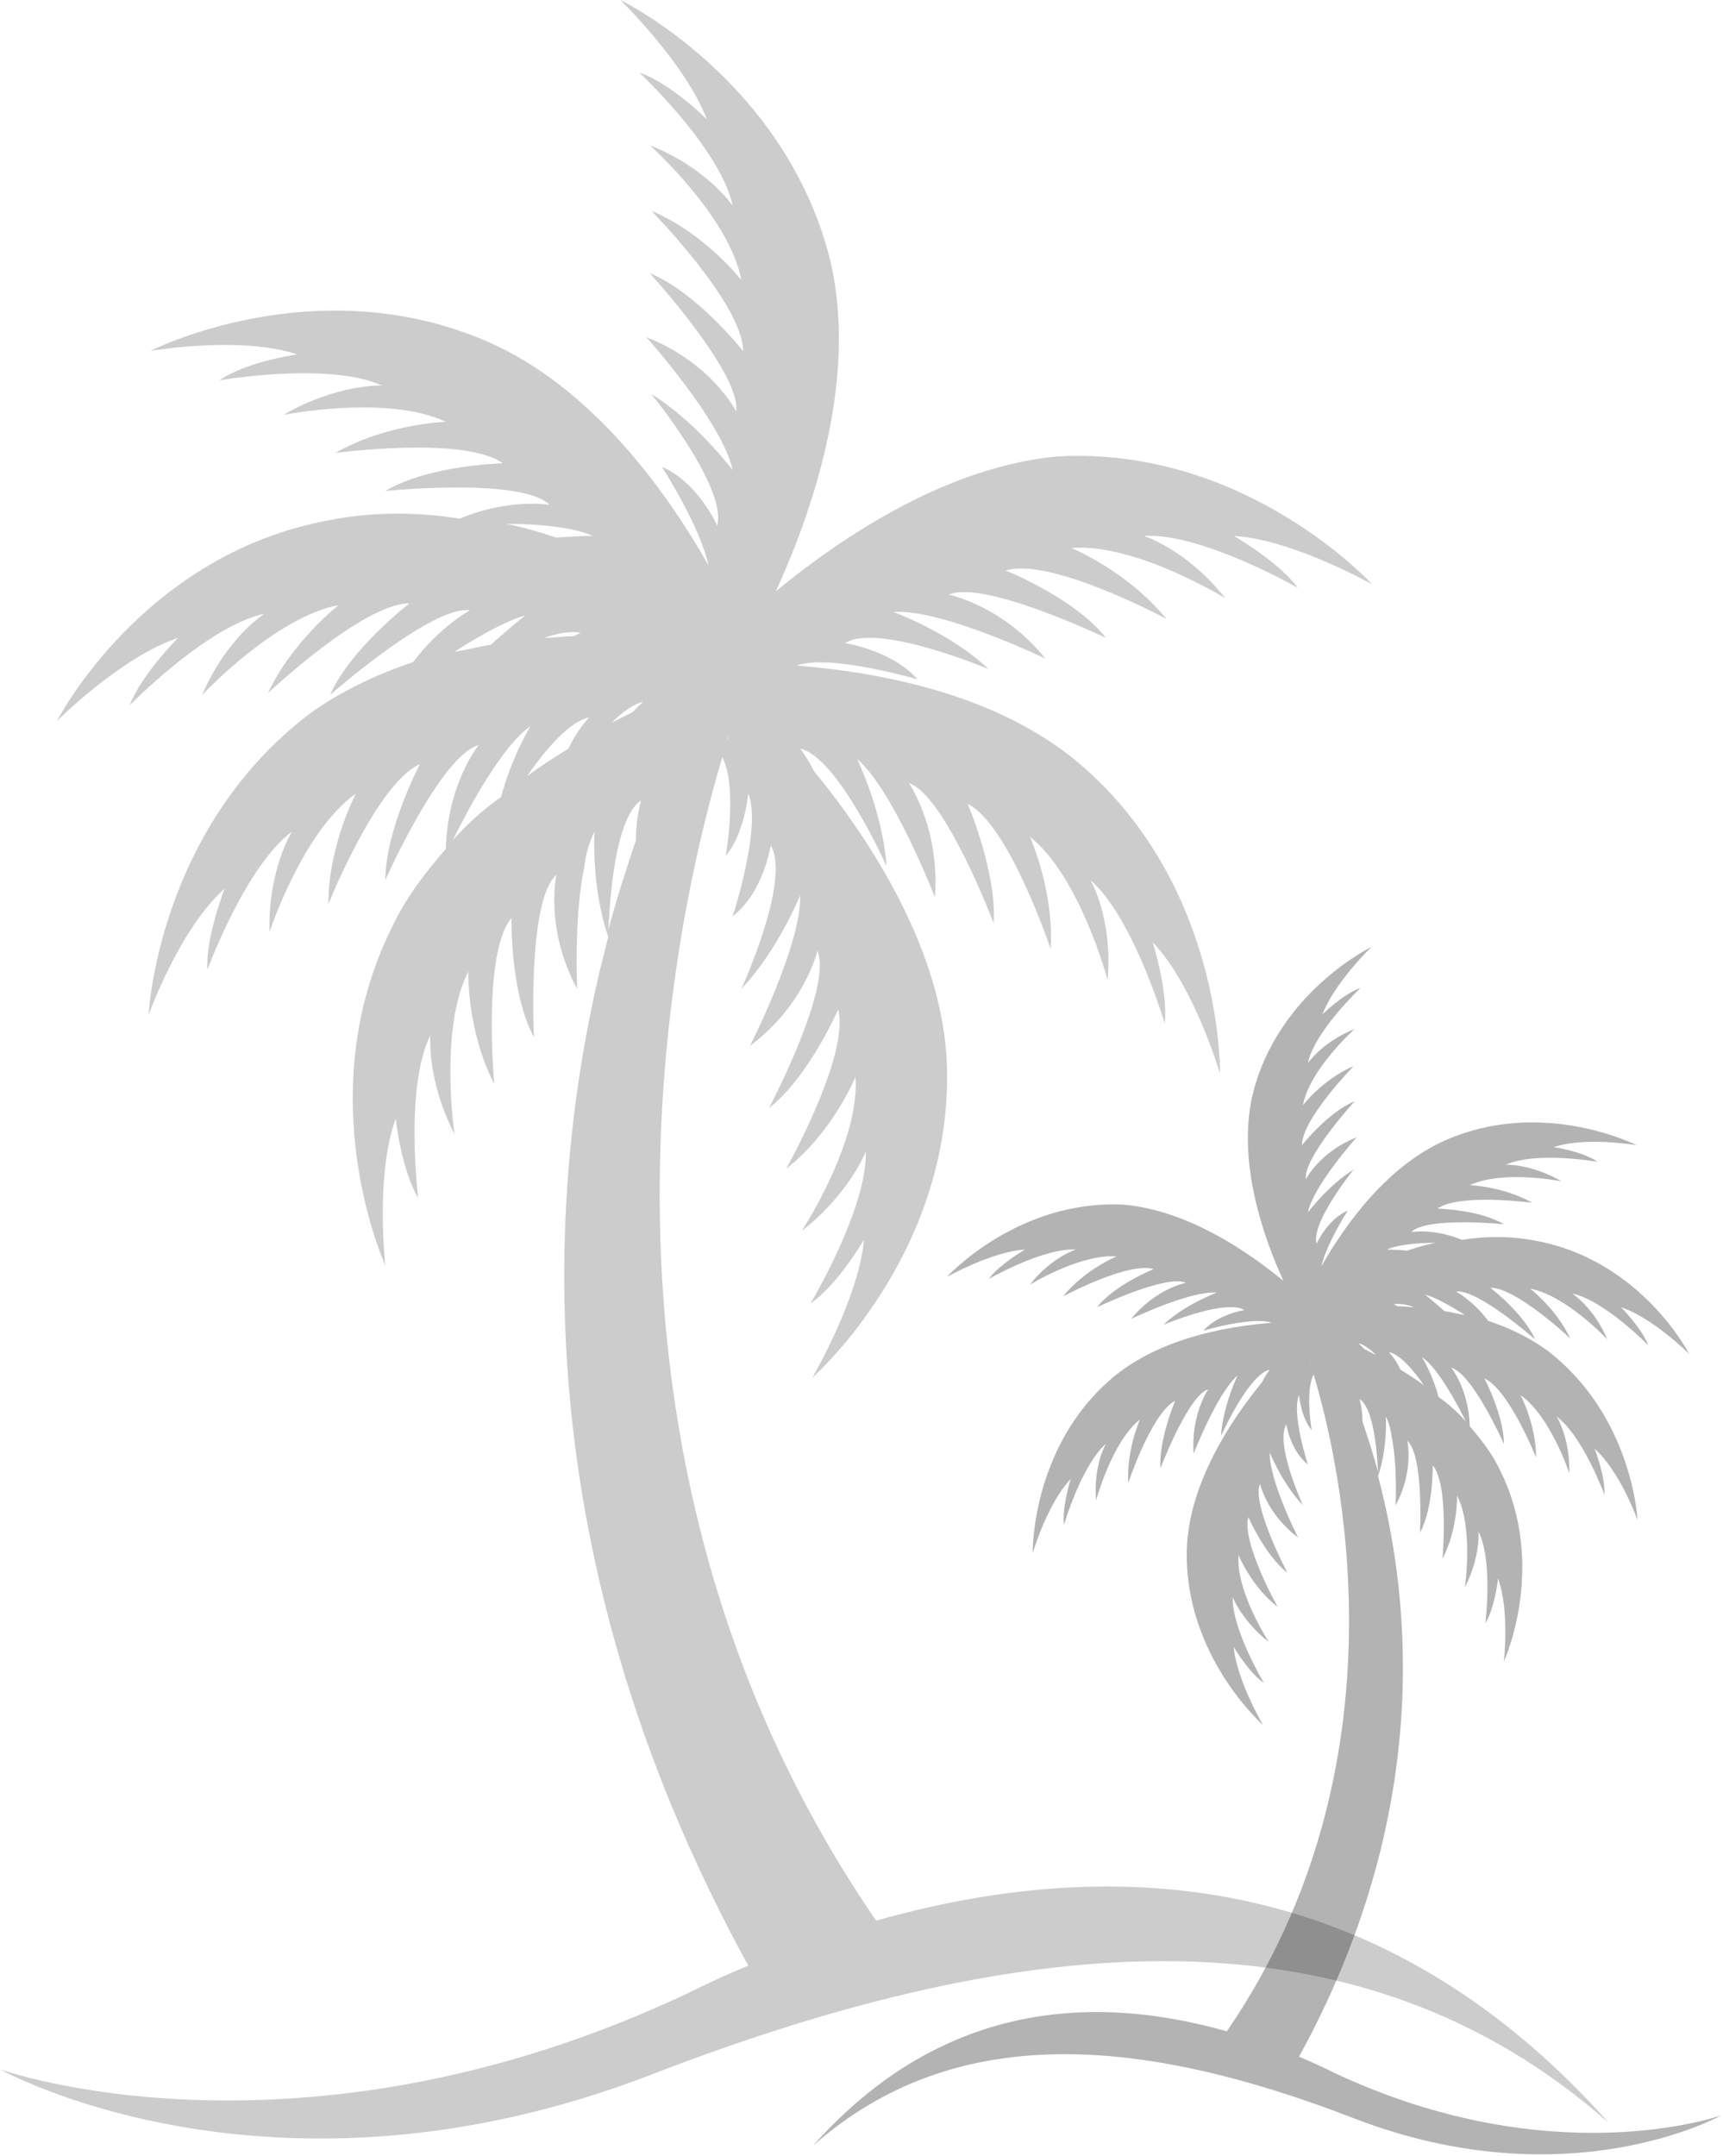 <?xml version="1.0" encoding="UTF-8"?> <svg xmlns="http://www.w3.org/2000/svg" width="981" height="1227" viewBox="0 0 981 1227" fill="none"> <path opacity="0.2" d="M498.831 1093.1C313.86 823.515 384.7 519.493 411.265 430.943C420.12 447.669 413.233 487.025 413.233 487.025C424.056 474.234 426.024 451.605 426.024 451.605C433.895 470.299 417.169 521.461 417.169 521.461C434.879 507.686 438.814 481.121 438.814 481.121C450.621 500.799 422.088 562.784 422.088 562.784C442.75 541.139 455.54 509.654 455.54 509.654C456.524 537.203 427.008 595.252 427.008 595.252C458.492 571.639 465.379 541.139 465.379 541.139C474.234 561.8 437.83 630.672 437.83 630.672C460.46 612.962 477.186 574.591 477.186 574.591C484.073 600.172 447.669 665.109 447.669 665.109C474.234 644.447 487.025 612.962 487.025 612.962C489.976 649.366 456.524 700.528 456.524 700.528C484.073 678.883 492.928 655.27 492.928 655.27C493.912 687.738 461.444 741.852 461.444 741.852C477.186 731.029 491.944 705.448 491.944 705.448C488.993 738.9 462.428 784.159 462.428 784.159C462.428 784.159 542.122 714.303 539.171 607.059C537.203 541.139 494.896 477.186 463.411 438.814C459.476 430.943 455.54 426.024 455.54 426.024C477.186 430.943 504.735 492.928 504.735 492.928C502.767 462.428 488.009 431.927 488.009 431.927C508.67 449.637 532.284 510.638 532.284 510.638C535.235 471.283 517.525 445.701 517.525 445.701C538.187 452.589 565.736 525.396 565.736 525.396C567.704 496.864 550.977 457.508 550.977 457.508C574.591 469.315 598.204 540.155 598.204 540.155C600.172 506.703 586.397 476.202 586.397 476.202C614.93 498.831 630.672 557.865 630.672 557.865C633.624 522.445 620.834 500.799 620.834 500.799C645.431 522.445 663.141 582.462 663.141 582.462C665.109 563.768 656.253 536.219 656.253 536.219C679.867 560.816 694.625 610.995 694.625 610.995C694.625 610.995 696.593 504.735 614.93 434.879C568.687 395.523 502.767 382.733 453.573 378.797C472.266 371.91 522.445 386.668 522.445 386.668C507.686 369.942 481.121 366.006 481.121 366.006C499.815 354.2 562.784 380.765 562.784 380.765C541.139 360.103 508.67 348.296 508.67 348.296C536.219 346.329 595.252 374.861 595.252 374.861C570.655 344.361 540.155 338.458 540.155 338.458C559.832 329.603 629.689 363.055 629.689 363.055C611.979 340.425 572.623 324.683 572.623 324.683C598.204 316.812 664.125 352.232 664.125 352.232C641.495 324.683 610.011 311.893 610.011 311.893C646.415 308.941 697.577 340.425 697.577 340.425C675.931 312.876 651.334 305.005 651.334 305.005C683.802 303.038 738.9 334.522 738.9 334.522C728.077 319.764 702.496 305.005 702.496 305.005C735.948 306.973 781.207 332.554 781.207 332.554C781.207 332.554 709.383 253.843 602.14 259.747C539.171 265.65 480.138 305.005 441.766 336.49C462.428 291.231 488.009 217.439 473.25 150.535C448.653 46.243 353.216 0 353.216 0C353.216 0 390.604 36.404 402.41 67.888C402.41 67.888 381.749 47.227 364.039 41.323C364.039 41.323 410.281 84.614 417.169 117.083C417.169 117.083 402.41 95.437 369.942 82.647C369.942 82.647 415.201 122.986 422.088 159.39C422.088 159.39 401.426 132.825 370.926 120.034C370.926 120.034 423.072 173.164 423.072 199.729C423.072 199.729 396.507 166.277 369.942 155.454C369.942 155.454 422.088 212.52 419.136 234.165C419.136 234.165 405.362 206.617 367.974 191.858C367.974 191.858 411.265 240.069 417.169 267.618C417.169 267.618 396.507 240.069 370.926 224.327C370.926 224.327 414.217 277.457 408.314 299.102C408.314 299.102 397.491 274.505 376.829 265.65C376.829 265.65 398.475 299.102 403.394 321.731C378.797 278.44 336.49 220.391 278.44 194.81C180.052 151.519 85.598 199.729 85.598 199.729C85.598 199.729 136.76 190.874 169.229 201.697C169.229 201.697 140.696 205.633 124.954 216.455C124.954 216.455 186.939 205.633 217.439 219.407C217.439 219.407 191.858 218.423 161.358 236.133C161.358 236.133 220.391 224.327 253.843 240.069C253.843 240.069 220.391 241.053 190.874 257.779C190.874 257.779 264.666 247.94 286.312 263.682C286.312 263.682 244.004 264.666 219.407 279.424C219.407 279.424 297.134 271.553 312.876 287.295C312.876 287.295 290.247 283.36 261.714 295.167C237.117 291.231 211.536 291.231 186.939 296.15C80.679 315.828 32.468 410.281 32.468 410.281C32.468 410.281 68.872 373.878 101.341 363.055C101.341 363.055 80.679 383.716 73.792 401.426C73.792 401.426 118.067 356.168 150.535 349.28C150.535 349.28 128.889 363.055 115.115 395.523C115.115 395.523 156.438 351.248 192.842 344.361C192.842 344.361 166.277 365.023 152.503 394.539C152.503 394.539 206.617 343.377 233.182 343.377C233.182 343.377 199.729 368.958 187.923 395.523C187.923 395.523 245.972 344.361 267.618 347.313C267.618 347.313 250.892 356.168 235.149 376.829C214.488 383.716 193.826 393.555 176.116 406.346C89.534 472.266 84.614 577.542 84.614 577.542C84.614 577.542 102.324 528.348 127.905 505.719C127.905 505.719 117.083 533.267 118.067 551.961C118.067 551.961 139.712 492.928 166.277 473.25C166.277 473.25 152.503 494.896 153.487 530.316C153.487 530.316 172.18 473.25 202.681 451.605C202.681 451.605 186.939 481.121 186.939 514.574C186.939 514.574 214.488 445.701 239.085 434.879C239.085 434.879 219.407 472.266 219.407 500.799C219.407 500.799 250.892 429.959 272.537 424.056C272.537 424.056 254.827 445.701 253.843 483.089C242.037 496.864 231.214 510.638 223.343 527.364C175.132 623.785 219.407 720.206 219.407 720.206C219.407 720.206 213.504 669.044 225.31 636.576C225.31 636.576 228.262 665.109 238.101 681.835C238.101 681.835 230.23 618.866 244.988 589.349C244.988 589.349 243.02 614.93 258.763 645.431C258.763 645.431 249.908 585.414 266.634 552.945C266.634 552.945 265.65 586.397 281.392 616.898C281.392 616.898 274.505 542.122 291.231 522.445C291.231 522.445 290.247 564.752 304.021 590.333C304.021 590.333 300.086 512.606 316.812 497.847C316.812 497.847 309.925 528.348 328.619 562.784C328.619 562.784 326.651 522.445 332.554 493.912C333.538 486.041 335.506 479.154 338.458 473.25C338.458 473.25 336.49 504.735 346.329 533.267C311.893 663.141 293.199 876.644 426.024 1118.68C414.217 1123.6 403.394 1128.52 391.588 1134.42C170.213 1238.72 0 1177.71 0 1177.71C0 1177.71 154.47 1264.3 370.926 1180.67C587.381 1097.04 774.32 1083.26 916 1208.21C803.837 1082.28 662.157 1046.86 498.831 1093.1ZM330.586 360.103C330.586 360.103 328.619 361.087 326.651 362.071C320.748 362.071 314.844 363.055 309.925 363.055C317.796 360.103 325.667 359.119 330.586 360.103ZM360.103 405.362C356.168 407.33 352.232 409.298 348.296 411.265C354.2 405.362 361.087 400.443 366.006 399.459C366.006 399.459 363.055 402.41 360.103 405.362ZM415.201 419.136L414.217 421.104C414.217 420.12 415.201 419.136 415.201 419.136ZM337.474 305.005C337.474 305.005 328.619 305.005 316.812 305.989C307.957 303.038 298.118 300.086 288.279 298.118C306.973 298.118 326.651 300.086 337.474 305.005ZM299.102 350.264C299.102 350.264 290.247 357.151 279.424 366.99C272.537 367.974 265.65 369.942 258.763 370.926C272.537 362.071 288.279 353.216 299.102 350.264ZM257.779 478.17C266.634 460.46 285.328 425.04 302.054 413.233C302.054 413.233 291.231 430.943 285.328 453.573C275.489 460.46 266.634 468.331 257.779 478.17ZM300.086 441.766C310.909 426.024 324.683 410.281 335.506 408.314C335.506 408.314 328.619 415.201 323.699 426.024C315.828 430.943 307.957 435.863 300.086 441.766ZM365.023 455.54C365.023 455.54 362.071 465.379 362.071 478.17C357.151 492.928 351.248 510.638 346.329 529.332C347.313 510.638 350.264 465.379 365.023 455.54Z" fill="black"></path> <path opacity="0.3" d="M698.506 1156.09C802.929 1003.9 762.937 832.271 747.94 782.282C742.941 791.724 746.829 813.942 746.829 813.942C740.72 806.721 739.609 793.946 739.609 793.946C735.165 804.499 744.608 833.382 744.608 833.382C734.61 825.606 732.388 810.609 732.388 810.609C725.723 821.718 741.83 856.71 741.83 856.71C730.166 844.491 722.946 826.717 722.946 826.717C722.39 842.269 739.053 875.04 739.053 875.04C721.279 861.709 717.391 844.491 717.391 844.491C712.392 856.155 732.944 895.036 732.944 895.036C720.168 885.038 710.726 863.376 710.726 863.376C706.838 877.817 727.389 914.476 727.389 914.476C712.392 902.812 705.172 885.038 705.172 885.038C703.505 905.589 722.39 934.472 722.39 934.472C706.838 922.252 701.839 908.922 701.839 908.922C701.284 927.251 719.613 957.8 719.613 957.8C710.726 951.69 702.394 937.249 702.394 937.249C704.061 956.134 719.058 981.684 719.058 981.684C719.058 981.684 674.067 942.248 675.733 881.705C676.844 844.491 700.728 808.387 718.502 786.725C720.724 782.282 722.946 779.505 722.946 779.505C710.726 782.282 695.174 817.274 695.174 817.274C696.285 800.056 704.616 782.837 704.616 782.837C692.952 792.835 679.621 827.272 679.621 827.272C677.955 805.055 687.953 790.613 687.953 790.613C676.289 794.501 660.737 835.604 660.737 835.604C659.626 819.496 669.068 797.279 669.068 797.279C655.738 803.944 642.407 843.935 642.407 843.935C641.296 825.05 649.072 807.832 649.072 807.832C632.965 820.607 624.078 853.933 624.078 853.933C622.411 833.937 629.632 821.718 629.632 821.718C615.746 833.937 605.748 867.819 605.748 867.819C604.637 857.266 609.636 841.714 609.636 841.714C596.306 855.599 587.974 883.927 587.974 883.927C587.974 883.927 586.863 823.94 632.965 784.503C659.07 762.286 696.285 755.065 724.057 752.844C713.503 748.955 685.176 757.287 685.176 757.287C693.507 747.845 708.504 745.623 708.504 745.623C697.951 738.958 662.403 753.954 662.403 753.954C674.623 742.29 692.952 735.625 692.952 735.625C677.4 734.514 644.073 750.622 644.073 750.622C657.959 733.403 675.178 730.071 675.178 730.071C664.069 725.072 624.633 743.957 624.633 743.957C634.631 731.181 656.849 722.294 656.849 722.294C642.407 717.851 605.193 737.847 605.193 737.847C617.968 722.294 635.742 715.074 635.742 715.074C615.191 713.407 586.308 731.181 586.308 731.181C598.528 715.629 612.414 711.186 612.414 711.186C594.084 710.075 562.98 727.849 562.98 727.849C569.089 719.517 583.531 711.186 583.531 711.186C564.646 712.297 539.096 726.738 539.096 726.738C539.096 726.738 579.643 682.303 640.185 685.636C675.733 688.968 709.06 711.186 730.722 728.96C719.058 703.41 704.616 661.752 712.948 623.982C726.834 565.106 780.711 539 780.711 539C780.711 539 759.605 559.551 752.939 577.325C752.939 577.325 764.603 565.661 774.601 562.328C774.601 562.328 748.496 586.768 744.608 605.097C744.608 605.097 752.939 592.877 771.269 585.657C771.269 585.657 745.719 608.43 741.83 628.981C741.83 628.981 753.495 613.984 770.713 606.763C770.713 606.763 741.275 636.757 741.275 651.754C741.275 651.754 756.272 632.869 771.269 626.759C771.269 626.759 741.831 658.975 743.497 671.194C743.497 671.194 751.273 655.642 772.38 647.31C772.38 647.31 747.94 674.527 744.608 690.079C744.608 690.079 756.272 674.527 770.713 665.64C770.713 665.64 746.274 695.633 749.607 707.853C749.607 707.853 755.716 693.967 767.381 688.968C767.381 688.968 755.161 707.853 752.384 720.628C766.27 696.189 790.154 663.418 822.924 648.977C878.468 624.537 931.79 651.754 931.79 651.754C931.79 651.754 902.907 646.755 884.578 652.865C884.578 652.865 900.686 655.086 909.573 661.196C909.573 661.196 874.58 655.086 857.362 662.863C857.362 662.863 871.803 662.307 889.021 672.305C889.021 672.305 855.695 665.64 836.81 674.527C836.81 674.527 855.695 675.082 872.358 684.525C872.358 684.525 830.701 678.97 818.481 687.857C818.481 687.857 842.365 688.413 856.251 696.744C856.251 696.744 812.371 692.301 803.484 701.188C803.484 701.188 816.259 698.966 832.367 705.631C846.253 703.41 860.694 703.41 874.58 706.187C934.567 717.296 961.784 770.618 961.784 770.618C961.784 770.618 941.233 750.066 922.903 743.957C922.903 743.957 934.567 755.621 938.455 765.619C938.455 765.619 913.461 740.068 895.131 736.18C895.131 736.18 907.351 743.957 915.127 762.286C915.127 762.286 891.799 737.291 871.247 733.403C871.247 733.403 886.244 745.067 894.02 761.731C894.02 761.731 863.471 732.848 848.475 732.848C848.475 732.848 867.359 747.289 874.025 762.286C874.025 762.286 841.254 733.403 829.034 735.07C829.034 735.07 838.477 740.068 847.364 751.733C859.028 755.621 870.692 761.175 880.69 768.396C929.568 805.61 932.346 865.042 932.346 865.042C932.346 865.042 922.348 837.27 907.906 824.495C907.906 824.495 914.016 840.047 913.461 850.601C913.461 850.601 901.241 817.274 886.244 806.166C886.244 806.166 894.02 818.385 893.465 838.381C893.465 838.381 882.912 806.166 865.693 793.946C865.693 793.946 874.58 810.609 874.58 829.494C874.58 829.494 859.028 790.613 845.142 784.503C845.142 784.503 856.251 805.61 856.251 821.718C856.251 821.718 838.477 781.726 826.257 778.394C826.257 778.394 836.255 790.613 836.81 811.72C843.476 819.496 849.585 827.272 854.029 836.715C881.245 891.147 856.251 945.58 856.251 945.58C856.251 945.58 859.583 916.698 852.918 898.368C852.918 898.368 851.252 914.476 845.697 923.918C845.697 923.918 850.141 888.37 841.809 871.707C841.809 871.707 842.92 886.149 834.033 903.367C834.033 903.367 839.032 869.485 829.59 851.156C829.59 851.156 830.145 870.041 821.258 887.259C821.258 887.259 825.146 845.046 815.704 833.937C815.704 833.937 816.259 857.821 808.483 872.263C808.483 872.263 810.705 828.383 801.262 820.051C801.262 820.051 805.15 837.27 794.597 856.71C794.597 856.71 795.708 833.937 792.375 817.83C791.82 813.386 790.709 809.498 789.043 806.166C789.043 806.166 790.154 823.94 784.599 840.047C804.04 913.365 814.593 1033.89 739.609 1170.53C746.274 1173.31 752.384 1176.09 759.049 1179.42C884.023 1238.3 980.113 1203.86 980.113 1203.86C980.113 1203.86 892.91 1252.74 770.713 1205.53C648.517 1158.31 542.984 1150.54 463.001 1221.08C526.321 1149.98 606.304 1129.99 698.506 1156.09ZM793.486 742.29C793.486 742.29 794.597 742.846 795.708 743.401C799.041 743.401 802.373 743.957 805.15 743.957C800.707 742.29 796.263 741.735 793.486 742.29ZM776.823 767.84C779.045 768.951 781.267 770.062 783.488 771.173C780.156 767.84 776.268 765.063 773.49 764.508C773.49 764.508 775.157 766.174 776.823 767.84ZM745.719 775.616L746.274 776.727C746.274 776.172 745.719 775.616 745.719 775.616ZM789.598 711.186C789.598 711.186 794.597 711.186 801.262 711.741C806.261 710.075 811.816 708.408 817.37 707.298C806.817 707.298 795.708 708.409 789.598 711.186ZM811.26 736.736C811.26 736.736 816.259 740.624 822.369 746.178C826.257 746.734 830.145 747.845 834.033 748.4C826.257 743.401 817.37 738.402 811.26 736.736ZM834.589 808.943C829.59 798.945 819.036 778.949 809.594 772.284C809.594 772.284 815.704 782.282 819.036 795.057C824.591 798.945 829.59 803.388 834.589 808.943ZM810.705 788.392C804.595 779.505 796.819 770.618 790.709 769.507C790.709 769.507 794.597 773.395 797.374 779.505C801.818 782.282 806.261 785.059 810.705 788.392ZM774.046 796.168C774.046 796.168 775.712 801.722 775.712 808.943C778.489 817.274 781.822 827.272 784.599 837.825C784.044 827.272 782.377 801.722 774.046 796.168Z" fill="black"></path> </svg> 